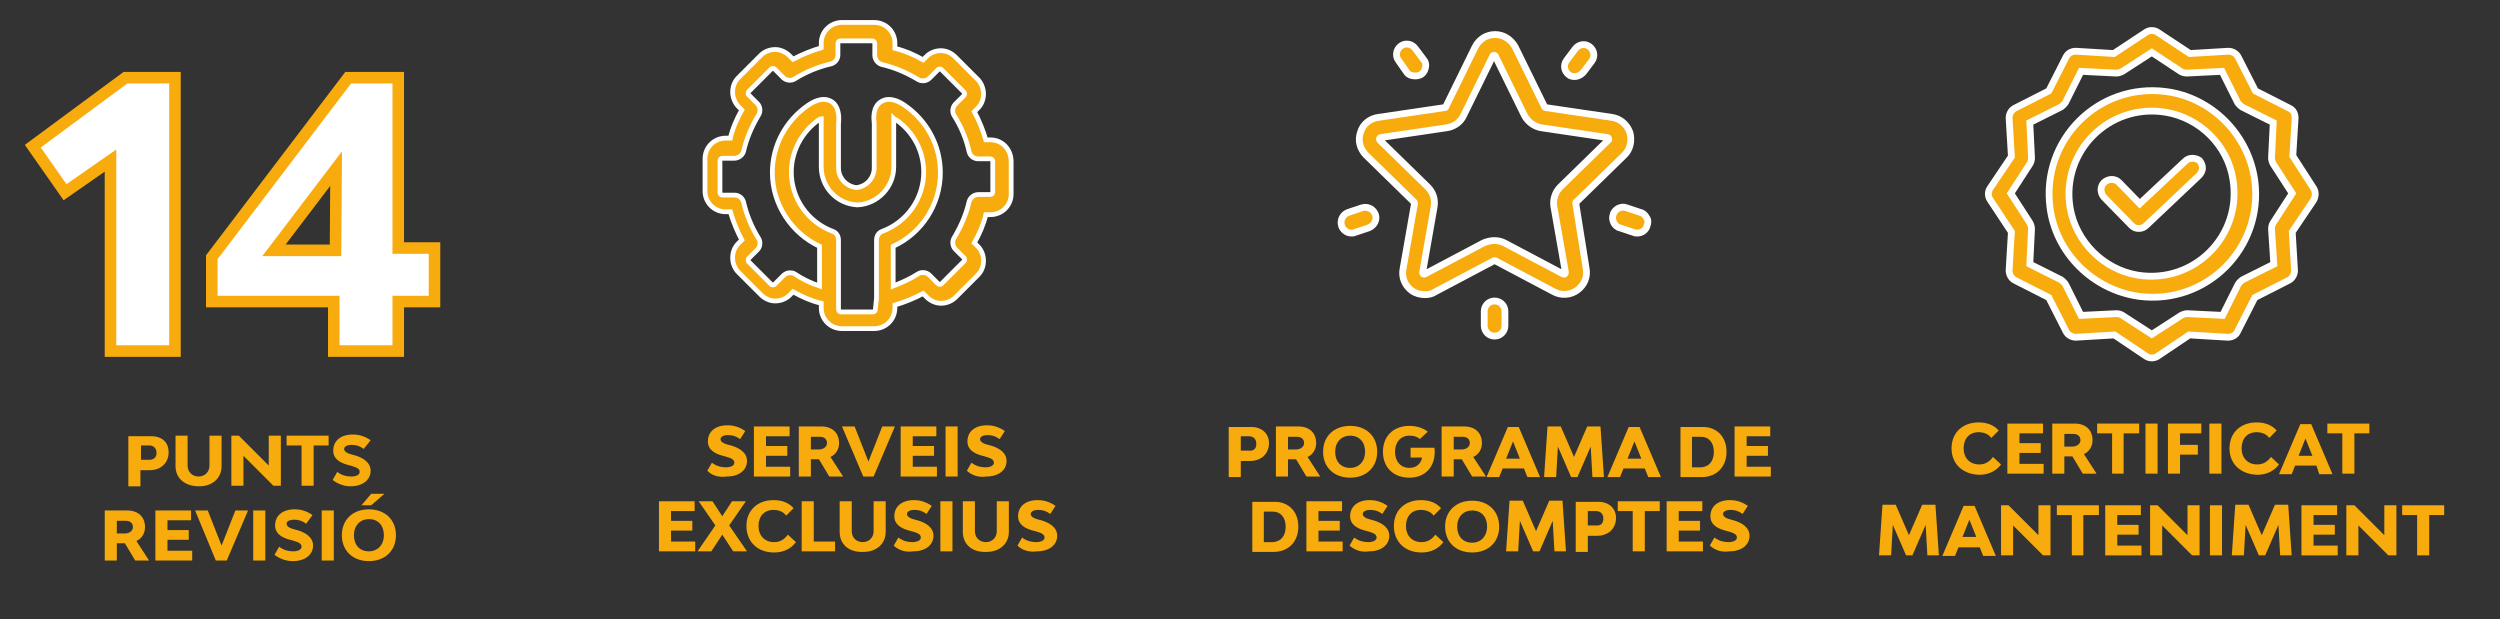<svg xmlns="http://www.w3.org/2000/svg" xmlns:xlink="http://www.w3.org/1999/xlink" version="1.1" id="Capa_1" x="0px" y="0px" viewBox="0 0 434.4 107.6" style="enable-background:new 0 0 434.4 107.6;" xml:space="preserve"><rect x="0" y="0" width="434.4" height="107.6" fill="#333333" stroke="none"/> <style type="text/css"> .st0{fill:#FFFFFF;stroke:#F8AB0D;stroke-width:2.008;stroke-miterlimit:10;} .st1{fill:#F8AB0D;} .st2{fill:#F8AB0D;stroke:#FFFFFF;stroke-width:1.181;stroke-miterlimit:10;} .st3{fill:#F8AB0D;stroke:#FFFFFF;stroke-width:0.827;stroke-miterlimit:10;} </style> <g> <path class="st0" d="M19.2,27.9l-7.9,5.5l-5.6-8l16.1-11.9h8.6V61H19.2V27.9z"></path> <path class="st0" d="M58,52.4H36.8v-7.7l23.7-31.2h8.7v29.6h6.3v9.3h-6.3V61H58V52.4z M58.3,43.5l0.1-14.2L47.6,43.5H58.3z"></path> </g> <g> <path class="st1" d="M29.3,78.6c0,1.8-1.3,3.1-3.3,3.1h-1.6v2.8h-2.1v-8.7h3.7C28.1,75.7,29.3,76.8,29.3,78.6z M27.2,78.7 c0-0.8-0.5-1.3-1.3-1.3h-1.4v2.5h1.4C26.8,79.9,27.2,79.4,27.2,78.7z"></path> <path class="st1" d="M30.5,81v-5.3h2.1v5.2c0,1.1,0.8,1.9,1.9,1.9c1.1,0,1.9-0.8,1.9-1.9v-5.2h2.1V81c0,2.1-1.6,3.5-3.9,3.5 C32.1,84.5,30.5,83.1,30.5,81z"></path> <path class="st1" d="M40.2,75.7h1.3l5.2,5.2l0-5.2h2.1v8.7h-1.3l-5.2-5.2l0,5.2h-2.1V75.7z"></path> <path class="st1" d="M57.1,77.4h-2.6v7h-2.1v-7h-2.6v-1.7h7.3V77.4z"></path> <path class="st1" d="M57.8,83.4l0.8-1.4c0.8,0.6,1.6,0.8,2.4,0.8c0.9,0,1.5-0.3,1.5-0.8c0-0.6-0.6-0.8-1.6-1.1l-0.4-0.1 c-1.5-0.4-2.6-1.1-2.6-2.5c0-1.7,1.3-2.8,3.4-2.8c1.1,0,2.1,0.3,3.1,1L63.2,78c-0.7-0.5-1.3-0.7-2.1-0.7c-0.8,0-1.3,0.3-1.3,0.7 c0,0.5,0.6,0.8,1.4,1l0.4,0.1c1.4,0.4,2.8,1.2,2.8,2.7c0,1.6-1.4,2.7-3.5,2.7C59.8,84.5,58.7,84.1,57.8,83.4z"></path> <path class="st1" d="M21.7,94.4h-1.4v3h-2.1v-8.7h3.9c1.9,0,3.1,1.1,3.1,2.9c0,1.1-0.6,2-1.5,2.4l2.2,3.4h-2.4L21.7,94.4z M20.3,92.7h1.4c0.8,0,1.4-0.5,1.4-1.1c0-0.7-0.5-1.1-1.2-1.1h-1.6V92.7z"></path> <path class="st1" d="M33.4,95.7v1.7H27v-8.7h6.2v1.7h-4.1v1.7h3.7v1.7h-3.7v1.9H33.4z"></path> <path class="st1" d="M33.9,88.7h2.2l2.4,6.1l2.4-6.1h2.2l-3.7,8.7h-1.9L33.9,88.7z"></path> <path class="st1" d="M44,88.7h2.1v8.7H44V88.7z"></path> <path class="st1" d="M47.7,96.4l0.8-1.4c0.8,0.6,1.6,0.8,2.4,0.8c0.9,0,1.5-0.3,1.5-0.8c0-0.6-0.6-0.8-1.6-1.1l-0.4-0.1 c-1.5-0.4-2.6-1.1-2.6-2.5c0-1.7,1.3-2.8,3.4-2.8c1.1,0,2.1,0.3,3.1,1L53.2,91c-0.7-0.5-1.3-0.7-2.1-0.7c-0.8,0-1.3,0.3-1.3,0.7 c0,0.5,0.6,0.8,1.4,1l0.4,0.1c1.4,0.4,2.8,1.2,2.8,2.7c0,1.6-1.4,2.7-3.5,2.7C49.7,97.5,48.6,97.1,47.7,96.4z"></path> <path class="st1" d="M55.9,88.7H58v8.7h-2.1V88.7z"></path> <path class="st1" d="M59.4,93c0-2.7,1.9-4.5,4.7-4.5c2.8,0,4.7,1.8,4.7,4.5c0,2.7-1.9,4.5-4.7,4.5C61.3,97.5,59.4,95.7,59.4,93z M66.7,93c0-1.7-1-2.8-2.6-2.8c-1.5,0-2.6,1.1-2.6,2.8c0,1.7,1,2.8,2.6,2.8C65.6,95.8,66.7,94.7,66.7,93z M64.5,85.8h2.3l-2.3,2 h-1.7L64.5,85.8z"></path> </g> <g> <path class="st1" d="M339.1,77.9c0-2.7,1.9-4.5,4.7-4.5c1.4,0,2.6,0.4,3.5,1.4l-1.3,1.3c-0.4-0.6-1.2-1-2.2-1 c-1.6,0-2.6,1.1-2.6,2.8c0,1.7,1.1,2.8,2.7,2.8c1.1,0,1.8-0.5,2.4-1.3l1.4,1.3c-0.9,1.2-2.2,1.8-3.8,1.8 C341,82.4,339.1,80.6,339.1,77.9z"></path> <path class="st1" d="M355.1,80.6v1.7h-6.3v-8.7h6.2v1.7h-4.1v1.7h3.7v1.7h-3.7v1.9H355.1z"></path> <path class="st1" d="M360.1,79.3h-1.4v3h-2.1v-8.7h3.9c1.9,0,3.1,1.1,3.1,2.9c0,1.1-0.6,2-1.5,2.4l2.2,3.4h-2.4L360.1,79.3z M358.7,77.6h1.4c0.8,0,1.4-0.5,1.4-1.1c0-0.7-0.5-1.1-1.2-1.1h-1.6V77.6z"></path> <path class="st1" d="M371.6,75.3H369v7H367v-7h-2.6v-1.7h7.3V75.3z"></path> <path class="st1" d="M372.8,73.6h2.1v8.7h-2.1V73.6z"></path> <path class="st1" d="M378.8,75.3v2h3.1V79h-3.1v3.3h-2.1v-8.7h5.8v1.7H378.8z"></path> <path class="st1" d="M383.9,73.6h2.1v8.7h-2.1V73.6z"></path> <path class="st1" d="M387.4,77.9c0-2.7,1.9-4.5,4.7-4.5c1.4,0,2.6,0.4,3.5,1.4l-1.3,1.3c-0.4-0.6-1.2-1-2.2-1 c-1.6,0-2.6,1.1-2.6,2.8c0,1.7,1.1,2.8,2.7,2.8c1.1,0,1.8-0.5,2.4-1.3l1.4,1.3c-0.9,1.2-2.2,1.8-3.8,1.8 C389.3,82.4,387.4,80.6,387.4,77.9z"></path> <path class="st1" d="M402.5,80.9h-3.7l-0.6,1.5H396l3.7-8.7h1.9l3.7,8.7H403L402.5,80.9z M401.8,79.2l-1.2-3l-1.2,3H401.8z"></path> <path class="st1" d="M411.7,75.3h-2.6v7h-2.1v-7h-2.6v-1.7h7.3V75.3z"></path> <path class="st1" d="M334.9,96.5l-0.3-5.3l-2.3,5.3h-1.1l-2.3-5.3l-0.3,5.3h-2.1l0.6-8.8h2.3l2.3,5.3l2.3-5.3h2.3l0.6,8.8H334.9z"></path> <path class="st1" d="M344,95.1h-3.7l-0.6,1.5h-2.2l3.7-8.7h1.9l3.7,8.7h-2.2L344,95.1z M343.4,93.3l-1.2-3l-1.2,3H343.4z"></path> <path class="st1" d="M347.7,87.8h1.3l5.2,5.2l0-5.2h2.1v8.7H355l-5.2-5.2l0,5.2h-2.1V87.8z"></path> <path class="st1" d="M364.6,89.5H362v7H360v-7h-2.6v-1.7h7.3V89.5z"></path> <path class="st1" d="M372.1,94.8v1.7h-6.3v-8.7h6.2v1.7h-4.1v1.7h3.7v1.7h-3.7v1.9H372.1z"></path> <path class="st1" d="M373.6,87.8h1.3l5.2,5.2l0-5.2h2.1v8.7h-1.3l-5.2-5.2l0,5.2h-2.1V87.8z"></path> <path class="st1" d="M384,87.8h2.1v8.7H384V87.8z"></path> <path class="st1" d="M396.2,96.5l-0.3-5.3l-2.3,5.3h-1.1l-2.3-5.3l-0.3,5.3h-2.1l0.6-8.8h2.3l2.3,5.3l2.3-5.3h2.3l0.6,8.8H396.2z"></path> <path class="st1" d="M406.2,94.8v1.7h-6.3v-8.7h6.2v1.7H402v1.7h3.7v1.7H402v1.9H406.2z"></path> <path class="st1" d="M407.8,87.8h1.3l5.2,5.2l0-5.2h2.1v8.7H415l-5.2-5.2l0,5.2h-2.1V87.8z"></path> <path class="st1" d="M424.7,89.5h-2.6v7H420v-7h-2.6v-1.7h7.3V89.5z"></path> </g> <g> <path class="st2" d="M379.7,28l-7.9,7.4l-3.6-3.7c-0.7-0.7-1.8-0.7-2.6,0c-0.7,0.7-0.7,1.8,0,2.6l4.8,4.9c0.4,0.4,0.8,0.5,1.3,0.5 c0.4,0,0.9-0.2,1.2-0.5l9.2-8.7c0.3-0.3,0.6-0.8,0.6-1.3c0-0.5-0.2-0.9-0.5-1.3C381.5,27.4,380.4,27.3,379.7,28z"></path> <path class="st2" d="M376.3,15.9c-11.7-1.5-21.6,8.4-20.1,20.1c1,8,7.5,14.4,15.5,15.5c11.7,1.5,21.6-8.4,20.1-20.1 C390.7,23.3,384.2,16.9,376.3,15.9z M388,31.2c1.6,9.8-6.8,18.2-16.6,16.6c-5.9-1-10.7-5.8-11.7-11.7c-1.6-9.8,6.8-18.2,16.6-16.6 C382.3,20.5,387.1,25.3,388,31.2z"></path> <path class="st2" d="M402,32.7l-3.6-5.6l0.4-6.6c0-0.7-0.3-1.4-1-1.7l-5.9-3l-3-5.9c-0.3-0.6-1-1-1.7-1l-6.7,0.4l-5.6-3.7 c-0.6-0.4-1.4-0.4-2,0l-5.6,3.7l-6.6-0.4c-0.8,0-1.4,0.4-1.7,1l-3,5.9l-5.9,3c-0.6,0.3-1,1-1,1.7l0.4,6.7l-3.7,5.5 c-0.4,0.6-0.4,1.4,0,2l3.7,5.6l-0.4,6.7c0,0.7,0.4,1.4,1,1.7l5.9,3l3,5.9c0.3,0.6,1,1,1.7,1l6.7-0.4l5.5,3.7c0.3,0.2,0.7,0.3,1,0.3 c0.3,0,0.7-0.1,1-0.3l5.5-3.7l6.7,0.4c0.7,0,1.4-0.3,1.7-1l3-5.9l5.9-3c0.6-0.3,1-1,1-1.7l-0.4-6.7l3.7-5.5 C402.4,34.1,402.4,33.3,402,32.7z M395.1,45.9l-5.4,2.7c-0.3,0.2-0.6,0.5-0.8,0.8l-2.7,5.4l-6.1-0.3c-0.4,0-0.7,0.1-1.1,0.3 l-5.1,3.3l-5.1-3.3c-0.3-0.2-0.6-0.3-1.1-0.3l-6.1,0.3l-2.7-5.4c-0.2-0.3-0.5-0.6-0.8-0.8l-5.4-2.7l0.3-6.1c0-0.4-0.1-0.7-0.3-1.1 l-3.3-5.1l3.3-5.1c0.2-0.3,0.3-0.7,0.3-1.1l-0.3-6.1l5.4-2.7c0.3-0.2,0.6-0.5,0.8-0.8l2.7-5.4l6.1,0.3c0.4,0,0.7-0.1,1.1-0.3 l5.1-3.3l5,3.3c0.3,0.2,0.7,0.3,1.1,0.3l6.1-0.3l2.7,5.4c0.2,0.3,0.5,0.6,0.8,0.8l5.4,2.7l-0.3,6.1c0,0.4,0.1,0.7,0.3,1.1l3.3,5.1 l-3.3,5.1c-0.2,0.3-0.3,0.7-0.3,1.1L395.1,45.9z"></path> </g> <g> <path class="st1" d="M122.9,81.8l0.8-1.4c0.8,0.6,1.6,0.8,2.4,0.8c0.9,0,1.5-0.3,1.5-0.8c0-0.6-0.6-0.8-1.6-1.1l-0.4-0.1 c-1.5-0.4-2.6-1.1-2.6-2.5c0-1.7,1.3-2.8,3.4-2.8c1.1,0,2.1,0.3,3.1,1l-0.9,1.4c-0.7-0.5-1.3-0.7-2.1-0.7c-0.8,0-1.3,0.3-1.3,0.7 c0,0.5,0.6,0.8,1.4,1l0.4,0.1c1.4,0.4,2.8,1.2,2.8,2.7c0,1.6-1.4,2.7-3.5,2.7C124.8,83,123.7,82.6,122.9,81.8z"></path> <path class="st1" d="M137.3,81.1v1.7H131v-8.7h6.2v1.7h-4.1v1.7h3.7v1.7h-3.7v1.9H137.3z"></path> <path class="st1" d="M142.3,79.8h-1.4v3h-2.1v-8.7h3.9c1.9,0,3.1,1.1,3.1,2.9c0,1.1-0.6,2-1.5,2.4l2.2,3.4h-2.4L142.3,79.8z M140.9,78.1h1.4c0.8,0,1.4-0.5,1.4-1.1c0-0.7-0.5-1.1-1.2-1.1h-1.6V78.1z"></path> <path class="st1" d="M146.3,74.1h2.2l2.4,6.1l2.4-6.1h2.2l-3.7,8.7H150L146.3,74.1z"></path> <path class="st1" d="M162.8,81.1v1.7h-6.3v-8.7h6.2v1.7h-4.1v1.7h3.7v1.7h-3.7v1.9H162.8z"></path> <path class="st1" d="M164.3,74.1h2.1v8.7h-2.1V74.1z"></path> <path class="st1" d="M168,81.8l0.8-1.4c0.8,0.6,1.6,0.8,2.4,0.8c0.9,0,1.5-0.3,1.5-0.8c0-0.6-0.6-0.8-1.6-1.1l-0.4-0.1 c-1.5-0.4-2.6-1.1-2.6-2.5c0-1.7,1.3-2.8,3.4-2.8c1.1,0,2.1,0.3,3.1,1l-0.9,1.4c-0.7-0.5-1.3-0.7-2.1-0.7c-0.8,0-1.3,0.3-1.3,0.7 c0,0.5,0.6,0.8,1.4,1l0.4,0.1c1.4,0.4,2.8,1.2,2.8,2.7c0,1.6-1.4,2.7-3.5,2.7C170,83,168.9,82.6,168,81.8z"></path> <path class="st1" d="M120.8,94.1v1.7h-6.3v-8.7h6.2v1.7h-4.1v1.7h3.7v1.7h-3.7v1.9H120.8z"></path> <path class="st1" d="M127.4,95.8l-1.9-2.9l-1.9,2.9h-2.4l3.1-4.5l-2.9-4.2h2.4l1.7,2.6l1.7-2.6h2.4l-2.9,4.2l3.1,4.5H127.4z"></path> <path class="st1" d="M129.7,91.4c0-2.7,1.9-4.5,4.7-4.5c1.4,0,2.6,0.4,3.5,1.4l-1.3,1.3c-0.4-0.6-1.2-1-2.2-1 c-1.6,0-2.6,1.1-2.6,2.8c0,1.7,1.1,2.8,2.7,2.8c1.1,0,1.8-0.5,2.4-1.3l1.4,1.3c-0.9,1.2-2.2,1.8-3.8,1.8 C131.6,96,129.7,94.1,129.7,91.4z"></path> <path class="st1" d="M145.1,94.1v1.7h-5.8v-8.7h2.1v7H145.1z"></path> <path class="st1" d="M145.9,92.4v-5.3h2.1v5.2c0,1.1,0.8,1.9,1.9,1.9c1.1,0,1.9-0.8,1.9-1.9v-5.2h2.1v5.3c0,2.1-1.6,3.5-3.9,3.5 C147.5,96,145.9,94.6,145.9,92.4z"></path> <path class="st1" d="M155.3,94.8l0.8-1.4c0.8,0.6,1.6,0.8,2.4,0.8c0.9,0,1.5-0.3,1.5-0.8c0-0.6-0.6-0.8-1.6-1.1l-0.4-0.1 c-1.5-0.4-2.6-1.1-2.6-2.5c0-1.7,1.3-2.8,3.4-2.8c1.1,0,2.1,0.3,3.1,1l-0.9,1.4c-0.7-0.5-1.3-0.7-2.1-0.7c-0.8,0-1.3,0.3-1.3,0.7 c0,0.5,0.6,0.8,1.4,1l0.4,0.1c1.4,0.4,2.8,1.2,2.8,2.7c0,1.6-1.4,2.7-3.5,2.7C157.3,96,156.1,95.6,155.3,94.8z"></path> <path class="st1" d="M163.4,87.1h2.1v8.7h-2.1V87.1z"></path> <path class="st1" d="M167.3,92.4v-5.3h2.1v5.2c0,1.1,0.8,1.9,1.9,1.9c1.1,0,1.9-0.8,1.9-1.9v-5.2h2.1v5.3c0,2.1-1.6,3.5-3.9,3.5 C168.9,96,167.3,94.6,167.3,92.4z"></path> <path class="st1" d="M176.8,94.8l0.8-1.4c0.8,0.6,1.6,0.8,2.4,0.8c0.9,0,1.5-0.3,1.5-0.8c0-0.6-0.6-0.8-1.6-1.1l-0.4-0.1 c-1.5-0.4-2.6-1.1-2.6-2.5c0-1.7,1.3-2.8,3.4-2.8c1.1,0,2.1,0.3,3.1,1l-0.9,1.4c-0.7-0.5-1.3-0.7-2.1-0.7c-0.8,0-1.3,0.3-1.3,0.7 c0,0.5,0.6,0.8,1.4,1l0.4,0.1c1.4,0.4,2.8,1.2,2.8,2.7c0,1.6-1.4,2.7-3.5,2.7C178.8,96,177.6,95.6,176.8,94.8z"></path> </g> <path class="st3" d="M172.1,24.3h-0.8c-0.5-1.7-1.2-3.4-2-4.9l0.6-0.6c0.7-0.7,1-1.6,1-2.5s-0.4-1.9-1-2.5l-3.9-3.9 c-0.7-0.7-1.6-1.1-2.5-1.1c-1,0-1.9,0.4-2.5,1l-0.6,0.6c-1.6-0.9-3.2-1.6-4.9-2V7.5c0-2-1.6-3.6-3.6-3.6h-5.6c-2,0-3.6,1.6-3.6,3.6 v0.8c-1.7,0.5-3.4,1.2-4.9,2l-0.6-0.6c-0.7-0.7-1.6-1.1-2.5-1.1c-1,0-1.9,0.4-2.5,1l-3.9,3.9c-0.7,0.7-1,1.6-1,2.5s0.4,1.9,1,2.5 l0.6,0.6c-0.9,1.6-1.6,3.2-2,4.9h-0.8c-2,0-3.6,1.6-3.6,3.6v5.6c0,2,1.6,3.6,3.6,3.6h0.8c0.5,1.7,1.2,3.4,2,4.9l-0.6,0.6 c-0.7,0.7-1,1.6-1,2.5c0,1,0.4,1.9,1,2.5l3.9,3.9c0.7,0.7,1.6,1.1,2.5,1.1h0c1,0,1.9-0.4,2.5-1l0.6-0.6c1.6,0.9,3.2,1.6,4.9,2v0.8 c0,2,1.6,3.6,3.6,3.6h5.6c2,0,3.6-1.6,3.6-3.6V53c1.7-0.5,3.4-1.2,4.9-2l0.6,0.6c0.7,0.7,1.6,1.1,2.5,1.1c1,0,1.9-0.4,2.5-1l3.9-3.9 c0.7-0.7,1-1.6,1-2.5c0-1-0.4-1.9-1-2.5l-0.6-0.6c0.9-1.6,1.6-3.2,2-4.9h0.8c2,0,3.6-1.6,3.6-3.6v-5.6 C175.7,25.9,174.1,24.3,172.1,24.3L172.1,24.3z M152.1,53.8c0,0.2-0.2,0.4-0.4,0.4h-5.6c-0.2,0-0.4-0.2-0.4-0.4v-2.1V41.7 c0-0.7-0.4-1.3-1-1.5c-4.3-1.6-7.2-5.7-7.2-10.3c0-3.6,1.8-7,4.8-9.1c0.1-0.1,0.3-0.2,0.4-0.2c0,0.2,0,0.4,0,0.5c0,0.2,0,0.3,0,0.4 v7.5c0,3.5,2.7,6.4,6.2,6.6c0.1,0,0.1,0,0.2,0c3.4-0.2,6.2-3.1,6.2-6.6v-7.5c0-0.1,0-0.3,0-0.4c0-0.1,0-0.3,0-0.5 c0.1,0.1,0.2,0.1,0.4,0.2c3,2.1,4.8,5.4,4.8,9.1c0,4.6-2.9,8.7-7.2,10.3c-0.6,0.2-1,0.8-1,1.5v10.1L152.1,53.8L152.1,53.8z M172.5,33.4c0,0.2-0.2,0.4-0.4,0.4h-2.1c-0.7,0-1.4,0.5-1.6,1.2c-0.5,2.2-1.4,4.3-2.6,6.3c-0.4,0.6-0.3,1.5,0.2,2l1.5,1.5 c0.1,0.1,0.1,0.2,0.1,0.3c0,0.1,0,0.2-0.1,0.3l-3.9,3.9c-0.1,0.1-0.2,0.1-0.3,0.1c-0.1,0-0.2,0-0.3-0.1l-1.5-1.5 c-0.5-0.5-1.4-0.6-2-0.2c-1.4,0.9-2.8,1.5-4.3,2.1v-6.9c5-2.3,8.2-7.3,8.2-12.8c0-4.7-2.3-9-6.2-11.7c-0.6-0.4-2.4-1.6-4-0.7 c-1.6,0.9-1.4,3-1.3,3.9c0,0.1,0,0.1,0,0.2v7.5c0,1.7-1.3,3.2-3.1,3.4c-1.7-0.2-3.1-1.6-3.1-3.4l0-7.5c0,0,0-0.1,0-0.2 c0.1-0.9,0.2-3-1.3-3.9c-1.6-0.9-3.4,0.3-4,0.7c-3.9,2.7-6.2,7-6.2,11.7c0,5.5,3.3,10.5,8.2,12.8v6.9c-1.5-0.5-3-1.2-4.3-2.1 c-0.3-0.2-0.6-0.2-0.9-0.2c-0.4,0-0.8,0.2-1.1,0.5l-1.5,1.5c-0.1,0.1-0.2,0.1-0.3,0.1c-0.1,0-0.2,0-0.3-0.1l-3.9-3.9 c-0.1-0.1-0.1-0.2-0.1-0.3c0-0.1,0-0.2,0.1-0.3l1.5-1.5c0.5-0.5,0.6-1.4,0.2-2c-1.2-1.9-2.1-4.1-2.6-6.3c-0.2-0.7-0.8-1.2-1.6-1.2 h-2.1c-0.2,0-0.4-0.2-0.4-0.4v-5.6c0-0.2,0.2-0.4,0.4-0.4h2.1c0.7,0,1.4-0.5,1.6-1.2c0.5-2.2,1.4-4.3,2.6-6.3c0.4-0.6,0.3-1.5-0.2-2 l-1.5-1.5c-0.1-0.1-0.1-0.2-0.1-0.3c0-0.1,0-0.2,0.1-0.3l3.9-3.9c0.1-0.1,0.2-0.1,0.3-0.1c0.1,0,0.2,0,0.3,0.1l1.5,1.5 c0.5,0.5,1.4,0.6,2,0.2c1.9-1.2,4.1-2.1,6.3-2.6c0.7-0.2,1.2-0.8,1.2-1.6V7.5c0-0.2,0.2-0.4,0.4-0.4h5.6c0.2,0,0.4,0.2,0.4,0.4v2.1 c0,0.7,0.5,1.4,1.2,1.6c2.2,0.5,4.3,1.4,6.3,2.6c0.6,0.4,1.5,0.3,2-0.2l1.5-1.5c0.1-0.1,0.2-0.1,0.3-0.1c0.1,0,0.2,0,0.3,0.1 l3.9,3.9c0.1,0.1,0.1,0.2,0.1,0.3s0,0.2-0.1,0.3l-1.5,1.5c-0.5,0.5-0.6,1.4-0.2,2c1.2,1.9,2.1,4,2.6,6.3c0.2,0.7,0.8,1.2,1.6,1.2 h2.1c0.2,0,0.4,0.2,0.4,0.4L172.5,33.4L172.5,33.4z"></path> <g> <path class="st1" d="M220.5,77c0,1.8-1.3,3.1-3.3,3.1h-1.6v2.8h-2.1v-8.7h3.7C219.2,74.1,220.5,75.3,220.5,77z M218.3,77.1 c0-0.8-0.5-1.3-1.3-1.3h-1.4v2.5h1.4C217.9,78.4,218.3,77.9,218.3,77.1z"></path> <path class="st1" d="M225.2,79.8h-1.4v3h-2.1v-8.7h3.9c1.9,0,3.1,1.1,3.1,2.9c0,1.1-0.6,2-1.5,2.4l2.2,3.4H227L225.2,79.8z M223.8,78.1h1.4c0.8,0,1.4-0.5,1.4-1.1c0-0.7-0.5-1.1-1.2-1.1h-1.6V78.1z"></path> <path class="st1" d="M229.9,78.5c0-2.7,1.9-4.5,4.7-4.5c2.8,0,4.7,1.8,4.7,4.5c0,2.7-1.9,4.5-4.7,4.5 C231.8,83,229.9,81.2,229.9,78.5z M237.2,78.5c0-1.7-1-2.8-2.6-2.8c-1.5,0-2.6,1.1-2.6,2.8c0,1.7,1,2.8,2.6,2.8 C236.2,81.3,237.2,80.1,237.2,78.5z"></path> <path class="st1" d="M249.3,78.5c0,2.7-1.7,4.5-4.4,4.5c-2.8,0-4.6-1.8-4.6-4.5c0-2.7,1.8-4.5,4.6-4.5c1.3,0,2.4,0.4,3.2,1 l-1.4,1.3c-0.4-0.4-1-0.6-1.8-0.6c-1.5,0-2.5,1.1-2.5,2.8c0,1.7,1,2.8,2.5,2.8c1.2,0,2-0.7,2.2-1.8h-2v-1.7h4.1 C249.3,78,249.3,78.2,249.3,78.5z"></path> <path class="st1" d="M254,79.8h-1.4v3h-2.1v-8.7h3.9c1.9,0,3.1,1.1,3.1,2.9c0,1.1-0.6,2-1.5,2.4l2.2,3.4h-2.4L254,79.8z M252.6,78.1h1.4c0.8,0,1.4-0.5,1.4-1.1c0-0.7-0.5-1.1-1.2-1.1h-1.6V78.1z"></path> <path class="st1" d="M264.8,81.4h-3.7l-0.6,1.5h-2.2l3.7-8.7h1.9l3.7,8.7h-2.2L264.8,81.4z M264.1,79.7l-1.2-3l-1.2,3H264.1z"></path> <path class="st1" d="M276.7,82.9l-0.3-5.3l-2.3,5.3h-1.1l-2.3-5.3l-0.3,5.3h-2.1l0.6-8.8h2.3l2.3,5.3l2.3-5.3h2.3l0.6,8.8H276.7z"></path> <path class="st1" d="M285.8,81.4h-3.7l-0.6,1.5h-2.2l3.7-8.7h1.9l3.7,8.7h-2.2L285.8,81.4z M285.2,79.7l-1.2-3l-1.2,3H285.2z"></path> <path class="st1" d="M300,78.5c0,2.6-1.7,4.4-4.3,4.4h-3.7v-8.7h3.7C298.2,74.1,300,75.8,300,78.5z M297.8,78.5 c0-1.6-0.9-2.6-2.2-2.6H294v5.3h1.6C297,81.1,297.8,80.1,297.8,78.5z"></path> <path class="st1" d="M307.7,81.1v1.7h-6.3v-8.7h6.2v1.7h-4.1v1.7h3.7v1.7h-3.7v1.9H307.7z"></path> <path class="st1" d="M225.6,91.5c0,2.6-1.7,4.4-4.3,4.4h-3.7v-8.7h3.7C223.8,87.1,225.6,88.8,225.6,91.5z M223.4,91.5 c0-1.6-0.9-2.6-2.2-2.6h-1.6v5.3h1.6C222.6,94.1,223.4,93.1,223.4,91.5z"></path> <path class="st1" d="M233.3,94.1v1.7H227v-8.7h6.2v1.7h-4.1v1.7h3.7v1.7h-3.7v1.9H233.3z"></path> <path class="st1" d="M234.5,94.8l0.8-1.4c0.8,0.6,1.6,0.8,2.4,0.8c0.9,0,1.5-0.3,1.5-0.8c0-0.6-0.6-0.8-1.6-1.1l-0.4-0.1 c-1.5-0.4-2.6-1.1-2.6-2.5c0-1.7,1.3-2.8,3.4-2.8c1.1,0,2.1,0.3,3.1,1l-0.9,1.4c-0.7-0.5-1.3-0.7-2.1-0.7c-0.8,0-1.3,0.3-1.3,0.7 c0,0.5,0.6,0.8,1.4,1l0.4,0.1c1.4,0.4,2.8,1.2,2.8,2.7c0,1.6-1.4,2.7-3.5,2.7C236.5,96,235.4,95.6,234.5,94.8z"></path> <path class="st1" d="M242.2,91.4c0-2.7,1.9-4.5,4.7-4.5c1.4,0,2.6,0.4,3.5,1.4l-1.3,1.3c-0.4-0.6-1.2-1-2.2-1 c-1.6,0-2.6,1.1-2.6,2.8c0,1.7,1.1,2.8,2.7,2.8c1.1,0,1.8-0.5,2.4-1.3l1.4,1.3c-0.9,1.2-2.2,1.8-3.8,1.8 C244.1,96,242.2,94.1,242.2,91.4z"></path> <path class="st1" d="M251.1,91.5c0-2.7,1.9-4.5,4.7-4.5c2.8,0,4.7,1.8,4.7,4.5c0,2.7-1.9,4.5-4.7,4.5C253,96,251.1,94.2,251.1,91.5 z M258.4,91.5c0-1.7-1-2.8-2.6-2.8c-1.5,0-2.6,1.1-2.6,2.8c0,1.7,1,2.8,2.6,2.8C257.4,94.3,258.4,93.1,258.4,91.5z"></path> <path class="st1" d="M270.1,95.8l-0.3-5.3l-2.3,5.3h-1.1l-2.3-5.3l-0.3,5.3h-2.1l0.6-8.8h2.3l2.3,5.3l2.3-5.3h2.3l0.6,8.8H270.1z"></path> <path class="st1" d="M280.8,90c0,1.8-1.3,3.1-3.3,3.1h-1.6v2.8h-2.1v-8.7h3.7C279.5,87.1,280.8,88.3,280.8,90z M278.6,90.1 c0-0.8-0.5-1.3-1.3-1.3h-1.4v2.5h1.4C278.2,91.4,278.6,90.9,278.6,90.1z"></path> <path class="st1" d="M288.4,88.8h-2.6v7h-2.1v-7h-2.6v-1.7h7.3V88.8z"></path> <path class="st1" d="M295.9,94.1v1.7h-6.3v-8.7h6.2v1.7h-4.1v1.7h3.7v1.7h-3.7v1.9H295.9z"></path> <path class="st1" d="M297.1,94.8l0.8-1.4c0.8,0.6,1.6,0.8,2.4,0.8c0.9,0,1.5-0.3,1.5-0.8c0-0.6-0.6-0.8-1.6-1.1l-0.4-0.1 c-1.5-0.4-2.6-1.1-2.6-2.5c0-1.7,1.3-2.8,3.4-2.8c1.1,0,2.1,0.3,3.1,1l-0.9,1.4c-0.7-0.5-1.3-0.7-2.1-0.7c-0.8,0-1.3,0.3-1.3,0.7 c0,0.5,0.6,0.8,1.4,1l0.4,0.1c1.4,0.4,2.8,1.2,2.8,2.7c0,1.6-1.4,2.7-3.5,2.7C299.1,96,298,95.6,297.1,94.8z"></path> </g> <g> <path class="st2" d="M273.8,35.3c0-0.1,0-0.2,0.1-0.2l8.3-8.1c1.1-1,1.4-2.6,1-4c-0.5-1.4-1.7-2.4-3.1-2.6l-11.5-1.7 c-0.1,0-0.2-0.1-0.2-0.1l-5.1-10.4c-0.7-1.3-2-2.2-3.5-2.2c-1.5,0-2.8,0.8-3.5,2.2l-5.1,10.4c0,0.1-0.1,0.1-0.2,0.1l-11.5,1.7 c-1.5,0.2-2.7,1.2-3.1,2.6c-0.5,1.4-0.1,2.9,1,4l8.3,8.1c0.1,0.1,0.1,0.1,0.1,0.2l-2,11.4c-0.3,1.5,0.3,2.9,1.5,3.8 c0.7,0.5,1.5,0.7,2.3,0.7c0.6,0,1.2-0.1,1.8-0.5l10.2-5.4c0.1,0,0.2,0,0.2,0l10.2,5.4c1.3,0.7,2.9,0.6,4.1-0.3 c1.2-0.9,1.8-2.3,1.5-3.8L273.8,35.3z M249.2,35.9c0.2-1.3-0.2-2.5-1.1-3.4l-8.3-8.1c0,0-0.1-0.1-0.1-0.3c0.1-0.2,0.2-0.2,0.2-0.2 l11.5-1.7c1.3-0.2,2.4-1,2.9-2.1l5.1-10.4c0,0,0.1-0.1,0.2-0.1s0.2,0.1,0.2,0.1l5.1,10.4c0.6,1.1,1.7,1.9,2.9,2.1l11.5,1.7 c0,0,0.2,0,0.2,0.2c0.1,0.2,0,0.2-0.1,0.3l-8.3,8.1c-0.9,0.9-1.3,2.2-1.1,3.4l2,11.4c0,0,0,0.2-0.1,0.3c-0.1,0.1-0.2,0-0.3,0 l-10.2-5.4c-0.6-0.3-1.2-0.4-1.8-0.4c-0.6,0-1.3,0.2-1.8,0.4l-10.2,5.4c0,0-0.1,0.1-0.3,0c-0.1-0.1-0.1-0.2-0.1-0.3L249.2,35.9z"></path> <path class="st2" d="M273.6,13.3c0.6,0,1.1-0.3,1.5-0.7l1.5-2c0.6-0.8,0.4-1.9-0.4-2.5h0c-0.8-0.6-1.9-0.4-2.5,0.4l-1.5,2 c-0.6,0.8-0.4,1.9,0.4,2.5C272.8,13.2,273.2,13.3,273.6,13.3z"></path> <path class="st2" d="M244.4,12.5c0.3,0.5,0.9,0.7,1.5,0.7c0.4,0,0.8-0.1,1.1-0.3c0.4-0.3,0.6-0.7,0.7-1.2c0.1-0.5,0-1-0.3-1.3 l-1.5-2c-0.6-0.8-1.7-1-2.5-0.4c-0.8,0.6-1,1.7-0.4,2.5L244.4,12.5z"></path> <path class="st2" d="M239,37.3c-0.3-0.9-1.3-1.5-2.3-1.2l-2.4,0.8c-0.9,0.3-1.5,1.3-1.2,2.3c0.2,0.7,0.9,1.3,1.7,1.3 c0.2,0,0.4,0,0.6-0.1l2.4-0.8C238.8,39.2,239.3,38.2,239,37.3L239,37.3z"></path> <path class="st2" d="M259.7,52.3c-1,0-1.8,0.8-1.8,1.8v2.5c0,1,0.8,1.8,1.8,1.8s1.8-0.8,1.8-1.8v-2.5 C261.5,53.1,260.7,52.3,259.7,52.3z"></path> <path class="st2" d="M286.1,37.8c-0.2-0.4-0.6-0.8-1.1-0.9l-2.4-0.8c-0.5-0.2-1-0.1-1.4,0.1c-0.4,0.2-0.8,0.6-0.9,1.1 c-0.2,0.5-0.1,0.9,0.1,1.4c0.2,0.4,0.6,0.8,1.1,0.9l2.4,0.8c0.2,0.1,0.4,0.1,0.6,0.1c0.8,0,1.5-0.5,1.7-1.3 C286.4,38.7,286.4,38.2,286.1,37.8z"></path> </g> </svg>